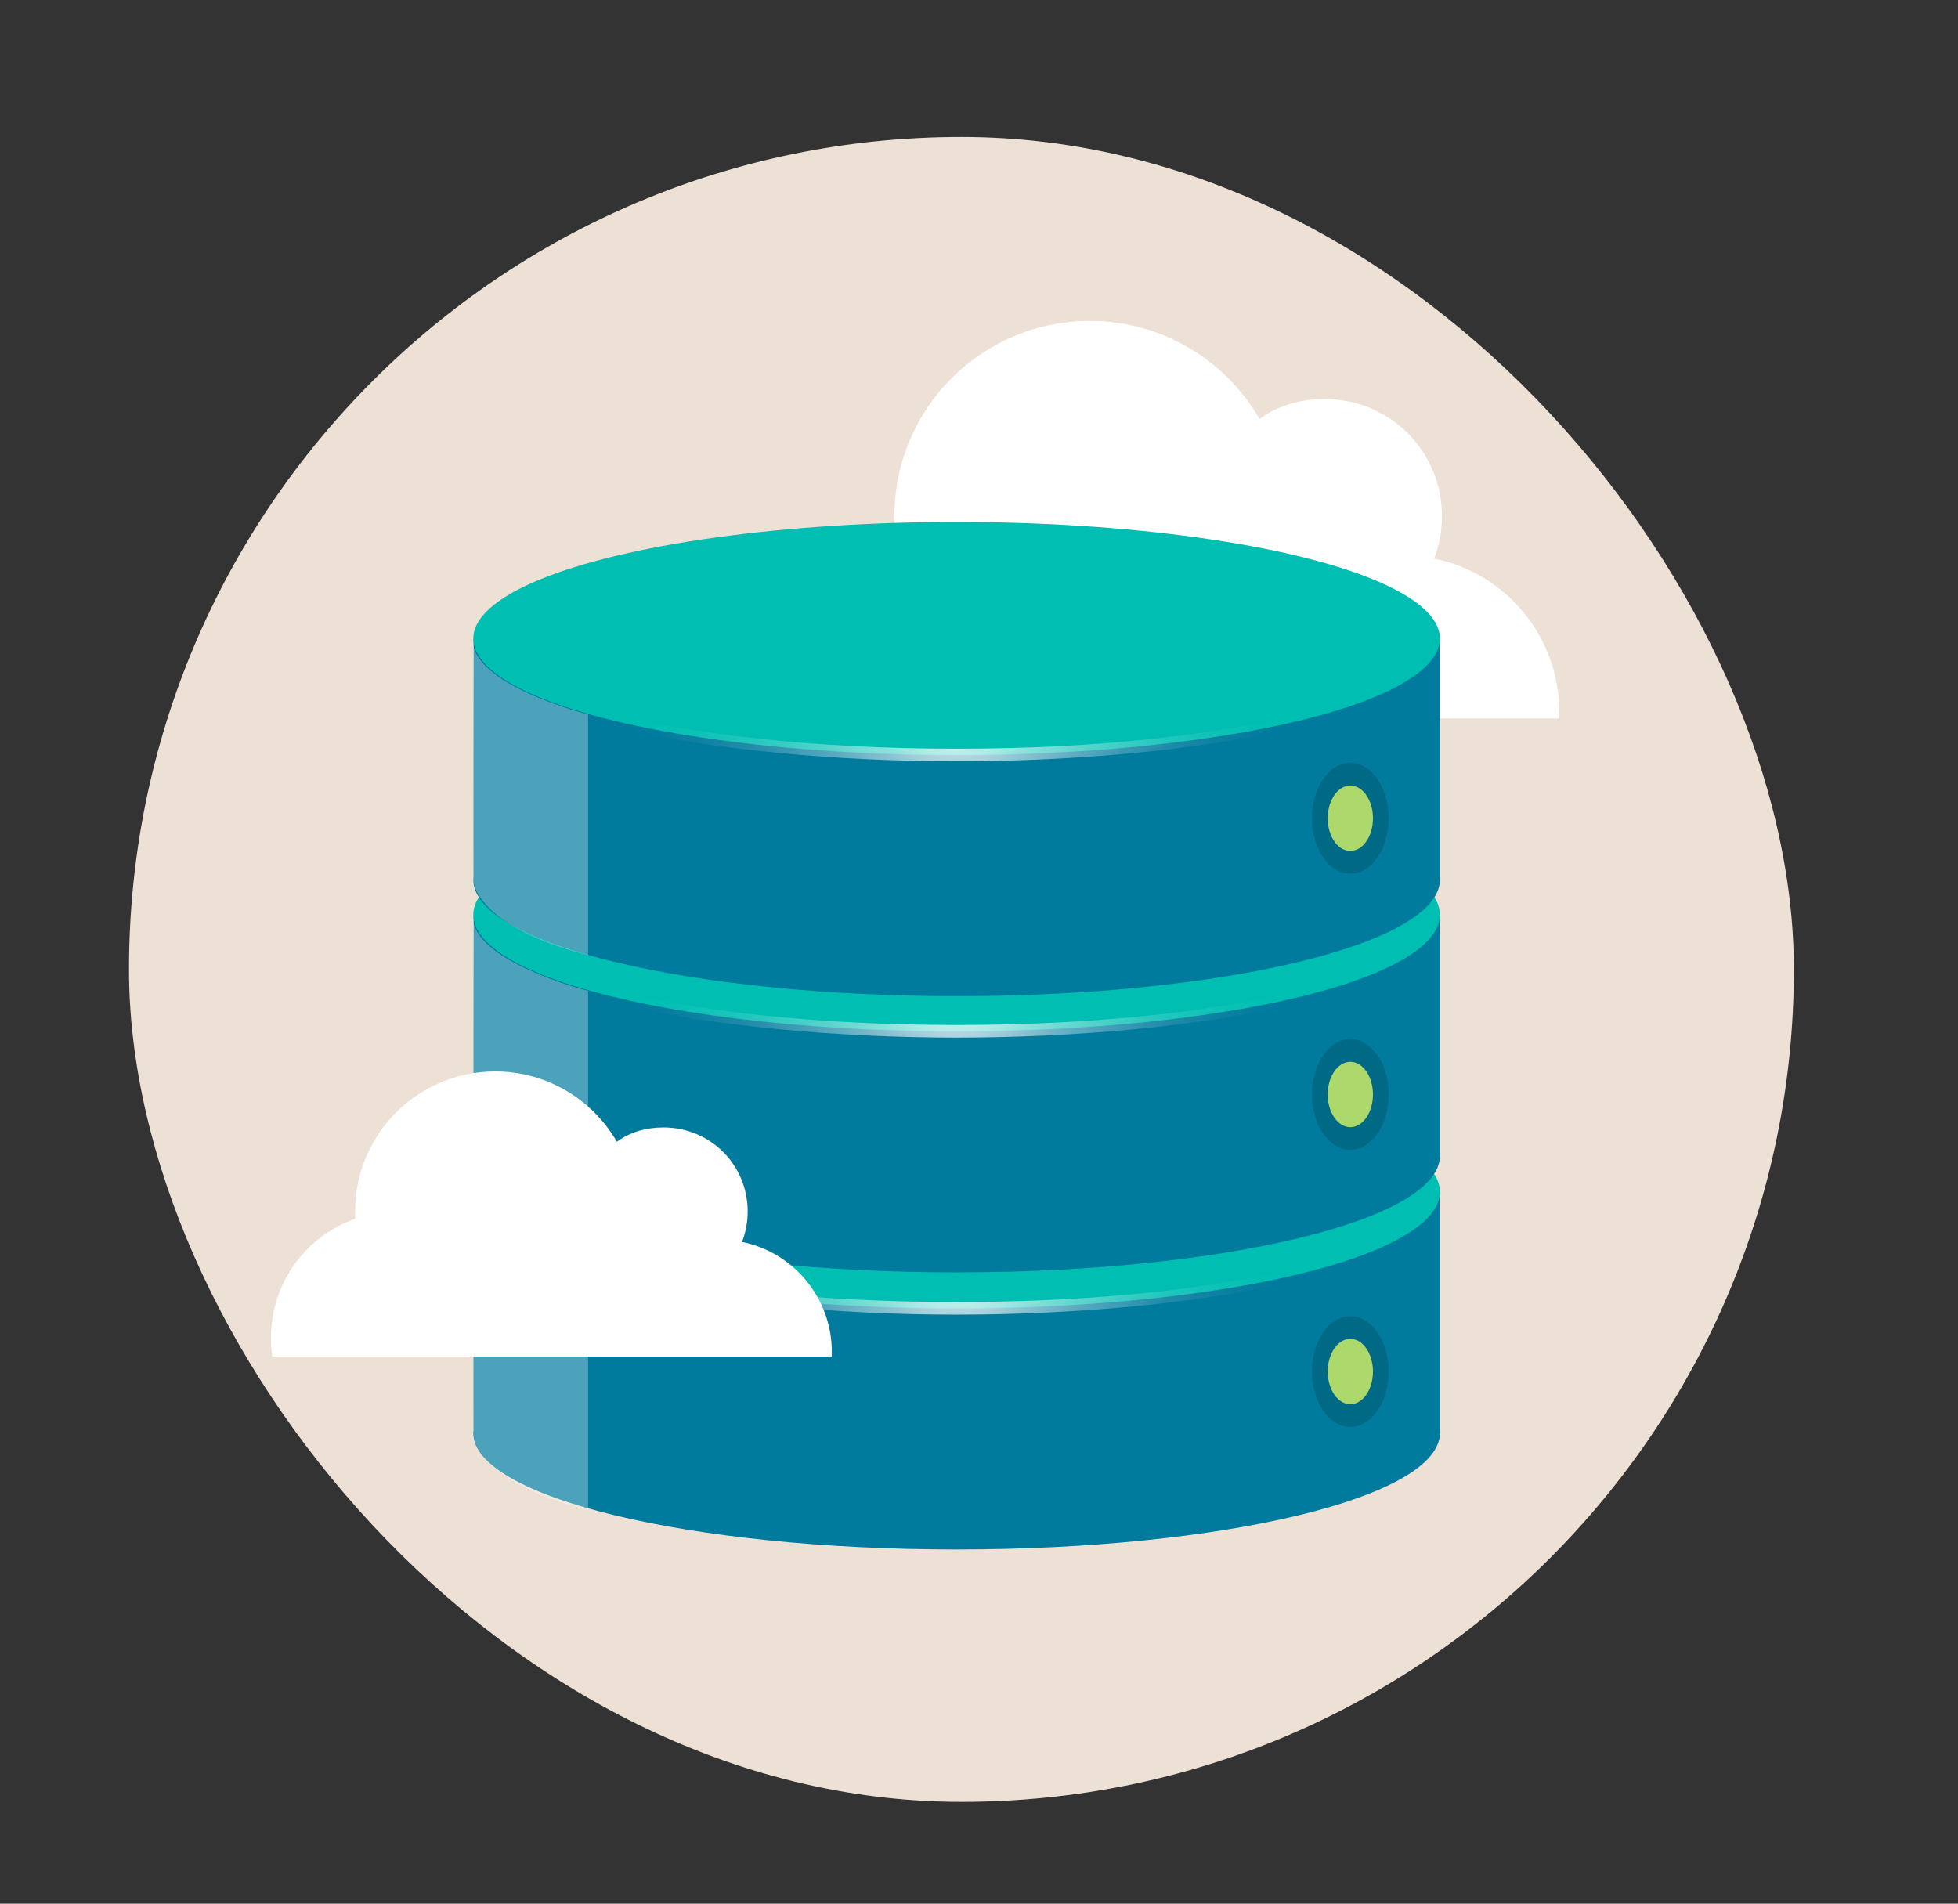 <?xml version="1.0" encoding="UTF-8"?>
<svg xmlns="http://www.w3.org/2000/svg" xmlns:xlink="http://www.w3.org/1999/xlink" viewBox="0 0 284.61 276.71">
  <rect x="0" y="0" width="284.61" height="276.71" fill="#333333" stroke="none"/>
  <defs>
    <style>.cls-1{fill:none;}.cls-2{fill:url(#New_Gradient_Swatch_10-2);}.cls-3{fill:url(#New_Gradient_Swatch_10-3);}.cls-4{fill:url(#New_Gradient_Swatch_10);}.cls-5{fill:#4a555e;}.cls-5,.cls-6{opacity:.1;}.cls-7{clip-path:url(#clippath);}.cls-8{fill:#010101;}.cls-9{fill:#00beb2;}.cls-10{fill:#006985;}.cls-11{fill:#0087ae;}.cls-12,.cls-13{fill:#fff;}.cls-14{fill:#ffefe1;}.cls-15{fill:#add86b;}.cls-6{mix-blend-mode:multiply;}.cls-16{clip-path:url(#clippath-1);}.cls-17{clip-path:url(#clippath-2);}.cls-18{isolation:isolate;}.cls-13{mix-blend-mode:overlay;opacity:.3;}</style>
    <clipPath id="clippath">
      <path class="cls-1" d="m209.26,207.9v-34.54H68.84v34.54c-.01.13-.04.25-.04.38,0,9.35,31.45,16.94,70.25,16.94s70.25-7.58,70.25-16.94c0-.13-.03-.25-.04-.38Z"></path>
    </clipPath>
    <radialGradient id="New_Gradient_Swatch_10" cx="139.05" cy="182.17" fx="139.05" fy="182.17" r="50.72" gradientUnits="userSpaceOnUse">
      <stop offset="0" stop-color="#fff"></stop>
      <stop offset=".02" stop-color="#fff" stop-opacity=".96"></stop>
      <stop offset=".14" stop-color="#fff" stop-opacity=".74"></stop>
      <stop offset=".25" stop-color="#fff" stop-opacity=".54"></stop>
      <stop offset=".37" stop-color="#fff" stop-opacity=".37"></stop>
      <stop offset=".49" stop-color="#fff" stop-opacity=".24"></stop>
      <stop offset=".61" stop-color="#fff" stop-opacity=".13"></stop>
      <stop offset=".74" stop-color="#fff" stop-opacity=".06"></stop>
      <stop offset=".87" stop-color="#fff" stop-opacity=".01"></stop>
      <stop offset="1" stop-color="#fff" stop-opacity="0"></stop>
    </radialGradient>
    <clipPath id="clippath-1">
      <path class="cls-1" d="m209.26,167.62v-34.54H68.84v34.54c-.01.13-.04.25-.04.38,0,9.35,31.45,16.94,70.25,16.94s70.25-7.58,70.25-16.94c0-.13-.03-.25-.04-.38Z"></path>
    </clipPath>
    <radialGradient id="New_Gradient_Swatch_10-2" cy="141.89" fy="141.89" r="50.72" xlink:href="#New_Gradient_Swatch_10"></radialGradient>
    <clipPath id="clippath-2">
      <path class="cls-1" d="m209.26,127.47v-34.54H68.84v34.54c-.01.13-.04.25-.04.38,0,9.35,31.45,16.94,70.25,16.94s70.25-7.58,70.25-16.94c0-.13-.03-.25-.04-.38Z"></path>
    </clipPath>
    <radialGradient id="New_Gradient_Swatch_10-3" cy="101.74" fy="101.74" r="50.72" xlink:href="#New_Gradient_Swatch_10"></radialGradient>
  </defs>
  <g class="cls-18">
    <g id="Layer_1">
      <rect class="cls-14" x="18.75" y="19.91" width="242" height="242" rx="121" ry="121"></rect>
      <rect class="cls-5" x="18.75" y="19.91" width="242" height="242" rx="121" ry="121"></rect>
      <path class="cls-12" d="m208.46,81.21c.73-1.9,1.14-3.98,1.14-6.15,0-9.57-7.64-17.06-17.06-17.06-3.48,0-6.76.91-9.45,2.9-4.95-8.54-14.13-14.25-24.67-14.25-15.71,0-28.41,12.7-28.41,28.41,0,.5,0,.97.03,1.43-9.98,3.51-17.09,12.99-17.09,24.17,0,1.29.09,2.55.29,3.77h113.39c.03-.32.03-.61.03-.94,0-11-7.81-20.19-18.2-22.3Z"></path>
      <path class="cls-11" d="m209.26,207.9v-34.54H68.84v34.54c-.01.13-.04.25-.04.38,0,9.35,31.45,16.94,70.25,16.94s70.25-7.58,70.25-16.94c0-.13-.03-.25-.04-.38Z"></path>
      <g class="cls-6">
        <g class="cls-7">
          <rect class="cls-8" x="68.8" y="173.35" width="71.46" height="51.86"></rect>
          <rect class="cls-8" x="140.26" y="173.35" width="69.05" height="51.86"></rect>
        </g>
      </g>
      <ellipse class="cls-9" cx="139.05" cy="173.24" rx="70.25" ry="16.94"></ellipse>
      <path class="cls-4" d="m139.05,191.09c-34.98,0-71.17-6.68-71.17-17.85h1.83c0,7.74,27.86,16.02,69.34,16.02s69.34-8.28,69.34-16.02h1.83c0,11.17-36.18,17.85-71.17,17.85Z"></path>
      <ellipse class="cls-10" cx="196.28" cy="199.36" rx="5.58" ry="8.05"></ellipse>
      <ellipse class="cls-15" cx="196.28" cy="199.36" rx="3.29" ry="4.75"></ellipse>
      <path class="cls-11" d="m209.26,167.62v-34.54H68.84v34.54c-.01.13-.04.25-.04.38,0,9.35,31.45,16.94,70.25,16.94s70.25-7.58,70.25-16.94c0-.13-.03-.25-.04-.38Z"></path>
      <g class="cls-6">
        <g class="cls-16">
          <rect class="cls-8" x="68.8" y="133.08" width="71.46" height="51.86"></rect>
          <rect class="cls-8" x="140.26" y="133.08" width="69.05" height="51.86"></rect>
        </g>
      </g>
      <ellipse class="cls-9" cx="139.05" cy="132.97" rx="70.25" ry="16.94"></ellipse>
      <path class="cls-2" d="m139.05,150.82c-34.98,0-71.17-6.68-71.17-17.85h1.83c0,7.74,27.86,16.02,69.34,16.02s69.34-8.28,69.34-16.02h1.83c0,11.17-36.18,17.85-71.17,17.85Z"></path>
      <ellipse class="cls-10" cx="196.28" cy="159.09" rx="5.58" ry="8.05"></ellipse>
      <ellipse class="cls-15" cx="196.28" cy="159.09" rx="3.29" ry="4.75"></ellipse>
      <path class="cls-11" d="m209.26,127.47v-34.54H68.84v34.54c-.01.13-.04.25-.04.38,0,9.35,31.45,16.94,70.25,16.94s70.25-7.58,70.25-16.94c0-.13-.03-.25-.04-.38Z"></path>
      <g class="cls-6">
        <g class="cls-17">
          <rect class="cls-8" x="68.8" y="92.92" width="71.46" height="51.86"></rect>
          <rect class="cls-8" x="140.26" y="92.92" width="69.05" height="51.86"></rect>
        </g>
      </g>
      <ellipse class="cls-9" cx="139.05" cy="92.81" rx="70.25" ry="16.94"></ellipse>
      <path class="cls-3" d="m139.05,110.66c-34.98,0-71.17-6.68-71.17-17.85h1.83c0,7.74,27.86,16.02,69.34,16.02s69.34-8.28,69.34-16.02h1.83c0,11.17-36.18,17.85-71.17,17.85Z"></path>
      <ellipse class="cls-10" cx="196.28" cy="118.94" rx="5.58" ry="8.05"></ellipse>
      <ellipse class="cls-15" cx="196.28" cy="118.94" rx="3.29" ry="4.75"></ellipse>
      <path class="cls-13" d="m68.8,127.85s-.21,6.59,16.68,11v-35s-17.5-4.41-16.74-11.26c0,0,.28,35.26.06,35.26Z"></path>
      <path class="cls-13" d="m68.8,168.02s-.21,6.59,16.68,11v-35s-17.5-4.41-16.74-11.26c0,0,.28,35.26.06,35.26Z"></path>
      <path class="cls-13" d="m68.8,208.51s-.21,6.59,16.68,11v-35s-17.5-4.41-16.74-11.26c0,0,.28,35.26.06,35.26Z"></path>
      <path class="cls-12" d="m107.86,180.52c.52-1.36.82-2.85.82-4.41,0-6.86-5.48-12.23-12.23-12.23-2.5,0-4.85.65-6.78,2.08-3.55-6.13-10.13-10.22-17.69-10.22-11.27,0-20.37,9.11-20.37,20.37,0,.36,0,.69.02,1.03-7.15,2.52-12.25,9.32-12.25,17.33,0,.92.06,1.83.21,2.71h81.3c.02-.23.02-.44.02-.67,0-7.89-5.6-14.48-13.05-15.99Z"></path>
    </g>
  </g>
</svg>
